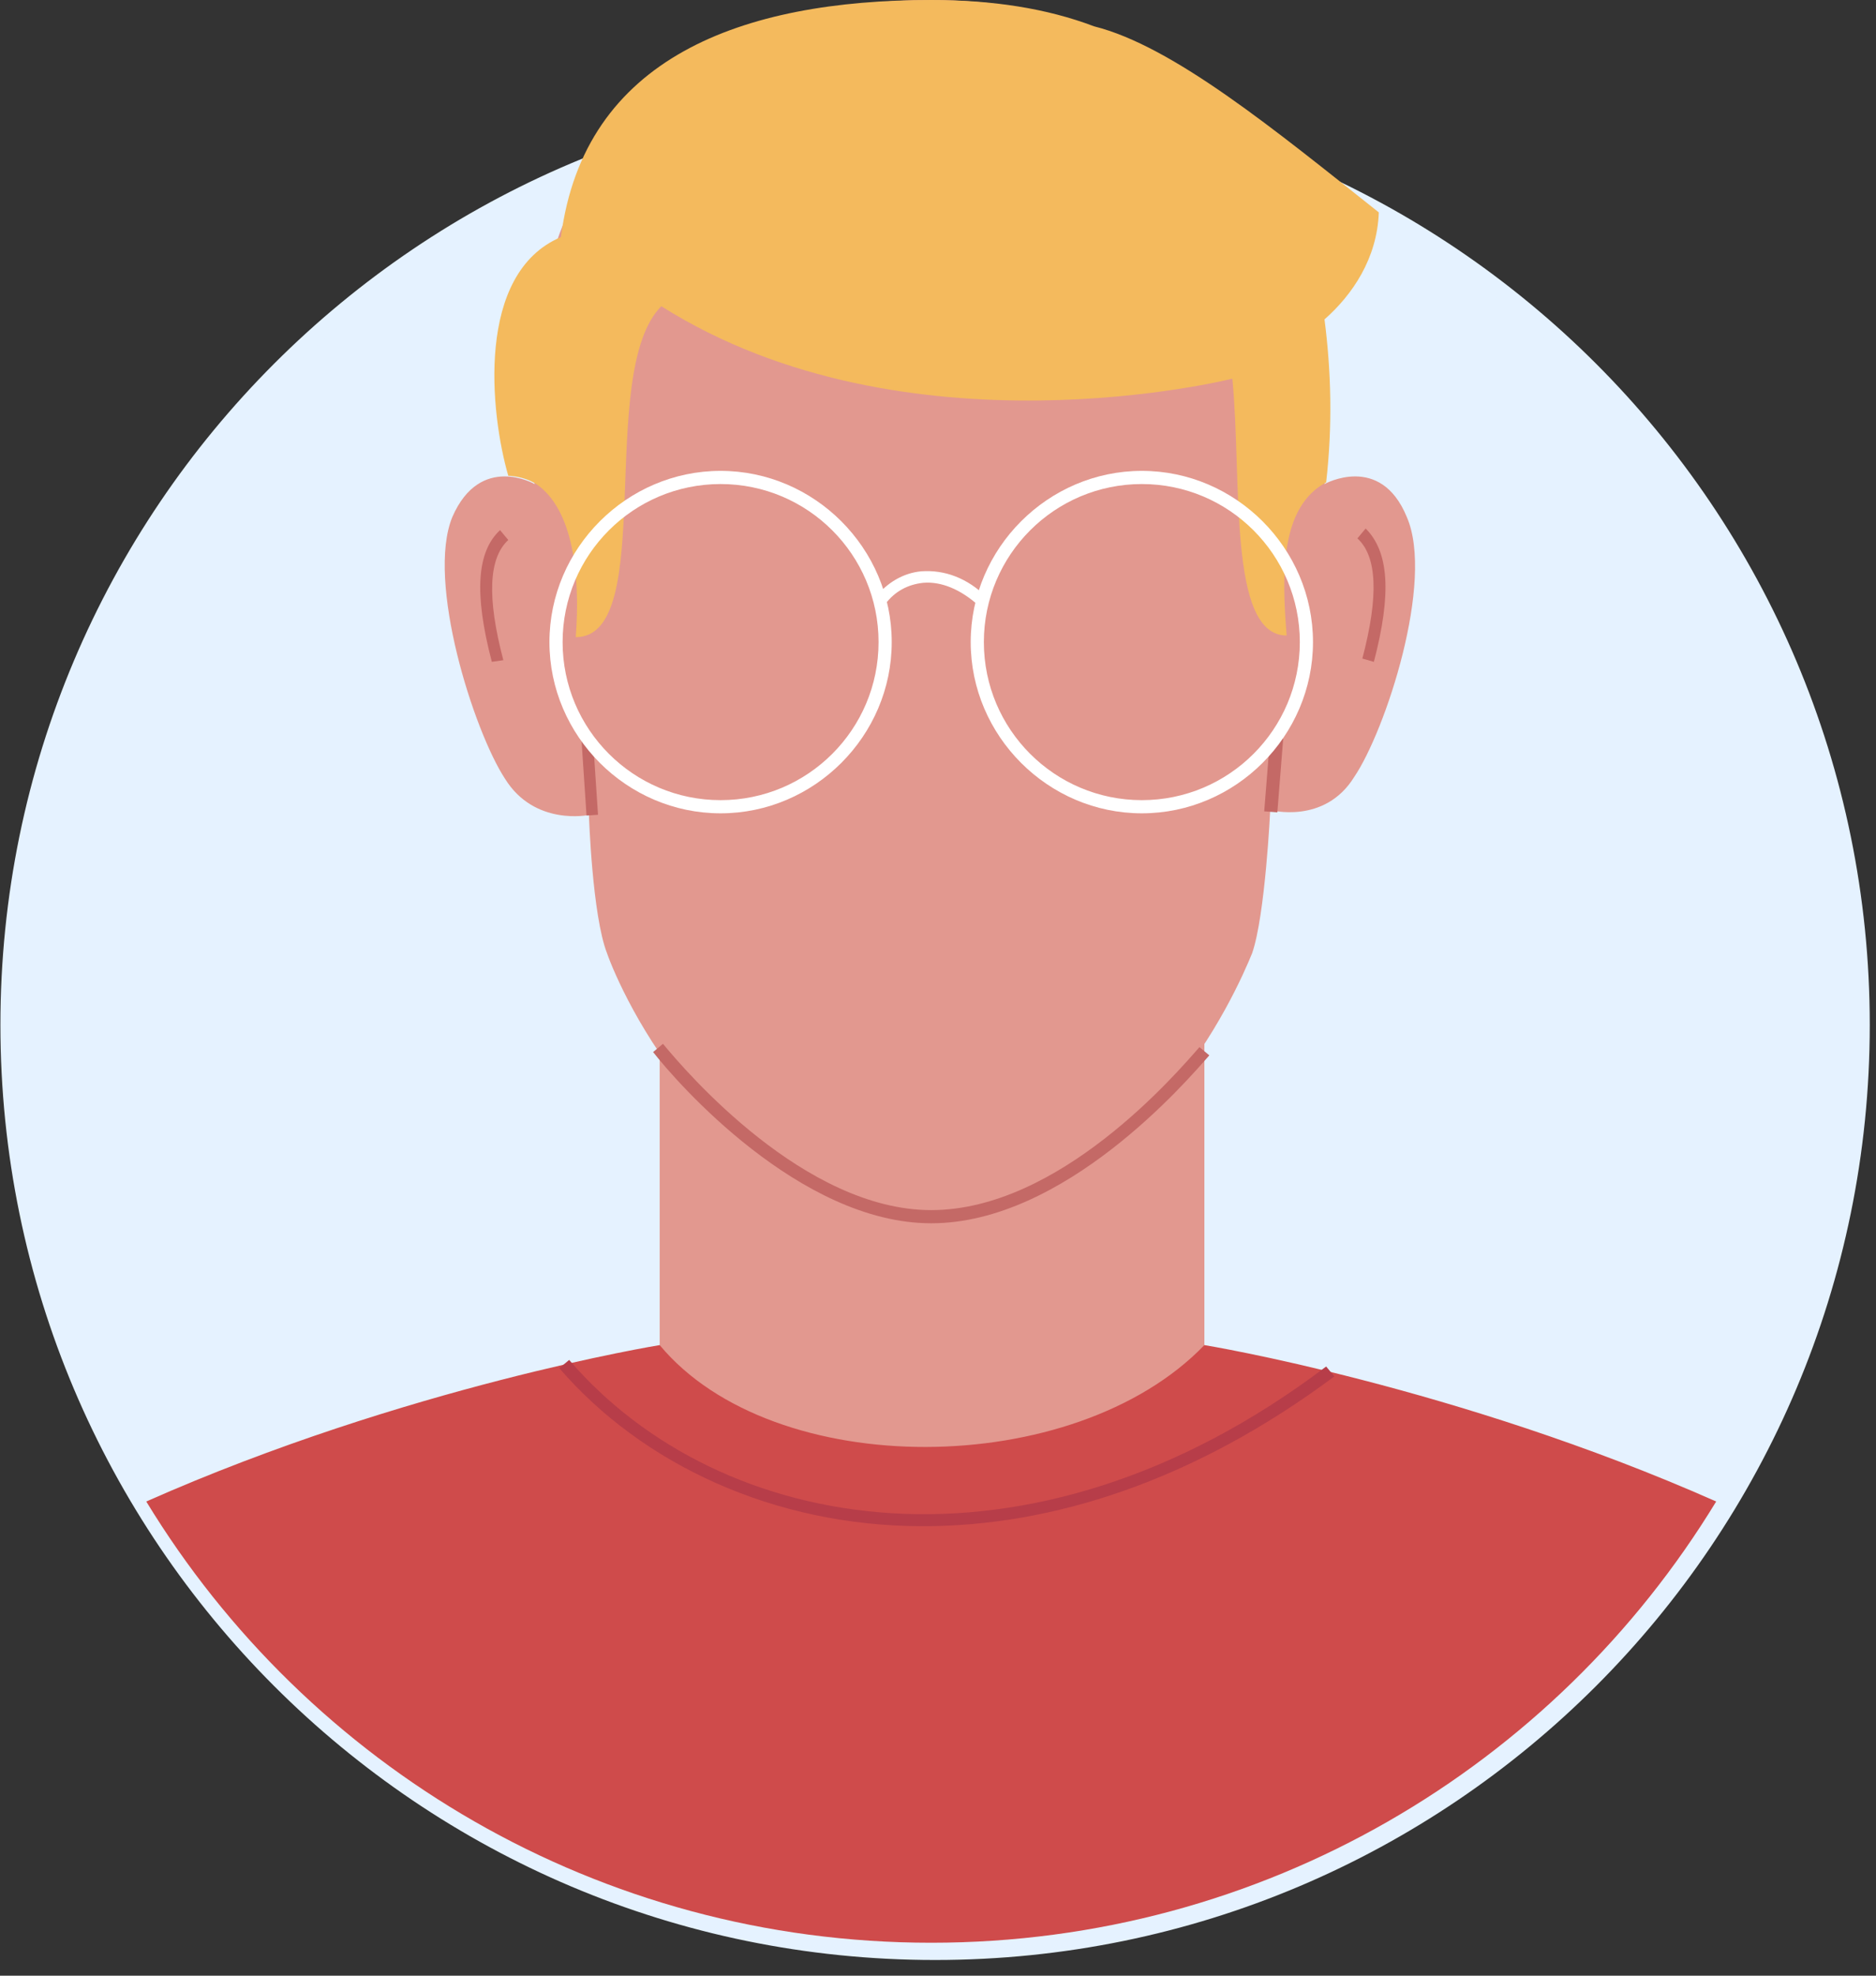 <svg width="114" height="120" viewBox="0 0 114 120" fill="none" xmlns="http://www.w3.org/2000/svg">
<rect x="0" y="0" width="114" height="120" fill="#333333" stroke="none"/>
<path d="M113.121 62.249C113.121 31.156 87.916 5.951 56.823 5.951C25.731 5.951 0.525 31.156 0.525 62.249C0.525 93.341 25.731 118.547 56.823 118.547C87.916 118.547 113.121 93.341 113.121 62.249Z" fill="#E5F2FF" stroke="#E5F2FF"/>
<path d="M73.188 54.801H40.088V88.201H73.188V54.801Z" fill="#E2988F"/>
<path d="M85.487 31.4C83.888 27.5 80.487 29.4 80.487 29.4C82.388 11.7 73.388 0 56.487 0C39.587 0 30.587 11.7 32.487 29.4C32.487 29.4 29.188 27.5 27.488 31.4C25.887 35.3 28.788 44.4 30.688 47.3C32.487 50.2 35.788 49.5 35.788 49.5C35.788 49.5 35.987 55.6 36.888 57.9C37.688 60.2 43.688 73.8 56.487 73.8C69.287 73.8 75.188 60.1 76.088 57.9C76.888 55.6 77.188 49.2 77.188 49.2C77.188 49.2 80.487 50.1 82.287 47.2C84.188 44.4 87.188 35.3 85.487 31.4Z" fill="#E2988F"/>
<path d="M56.587 74.3C48.587 74.3 41.087 65.7 39.688 63.9L40.288 63.4C41.688 65.1 48.888 73.5 56.587 73.5C64.388 73.5 71.487 65.2 72.888 63.6L73.487 64.1C72.088 65.7 64.688 74.3 56.587 74.3Z" fill="#C46966"/>
<path d="M36.028 44.799L35.329 44.846L35.642 49.535L36.34 49.489L36.028 44.799Z" fill="#C46966"/>
<path d="M77.181 44.794L76.823 49.279L77.621 49.343L77.978 44.857L77.181 44.794Z" fill="#C46966"/>
<path d="M29.887 40.199C28.788 35.999 28.988 33.499 30.387 32.199L30.887 32.799C29.688 33.899 29.587 36.299 30.587 40.099L29.887 40.199Z" fill="#C46966"/>
<path d="M83.487 40.2L82.787 40C83.787 36.2 83.687 33.8 82.487 32.7L82.987 32.1C84.387 33.5 84.587 36 83.487 40.2Z" fill="#C46966"/>
<path d="M83.787 12.9C77.487 7.9 71.287 2.8 66.487 1.6C63.587 0.5 60.287 0 56.587 0C45.087 0 35.487 3.5 34.087 14.4C28.887 16.6 29.787 25.1 30.887 28.9C30.887 28.9 31.787 28.9 32.587 29.4C34.787 30.9 35.287 34.8 34.987 38.7C39.987 38.7 36.187 22.6 40.187 18.6C55.087 28 74.887 23 74.887 23C75.487 29.1 74.587 38.6 78.187 38.6C77.887 34.9 77.787 30.8 80.587 29.3C80.987 25.8 80.887 22.5 80.487 19.4C82.187 17.9 83.687 15.7 83.787 12.9Z" fill="#F4BA5D"/>
<path d="M43.788 49.4C38.088 49.4 33.388 44.7 33.388 39C33.388 33.3 38.088 28.6 43.788 28.6C49.488 28.6 54.188 33.3 54.188 39C54.188 44.7 49.488 49.4 43.788 49.4ZM43.788 29.4C38.488 29.4 34.188 33.7 34.188 39C34.188 44.3 38.488 48.6 43.788 48.6C49.088 48.6 53.388 44.3 53.388 39C53.388 33.7 49.088 29.4 43.788 29.4Z" fill="white"/>
<path d="M69.387 49.4C63.687 49.4 58.987 44.7 58.987 39C58.987 33.3 63.687 28.6 69.387 28.6C75.087 28.6 79.787 33.3 79.787 39C79.787 44.7 75.087 49.4 69.387 49.4ZM69.387 29.4C64.087 29.4 59.787 33.7 59.787 39C59.787 44.3 64.087 48.6 69.387 48.6C74.687 48.6 78.987 44.3 78.987 39C78.987 33.7 74.687 29.4 69.387 29.4Z" fill="white"/>
<path d="M59.487 36.8C58.388 35.8 57.188 35.3 56.087 35.4C55.188 35.5 54.388 35.9 53.788 36.7L53.188 36.3C53.888 35.4 54.888 34.8 55.987 34.7C57.388 34.6 58.788 35.1 59.987 36.3L59.487 36.8Z" fill="white"/>
<path d="M104.288 91.199C88.488 84.199 73.188 81.699 73.188 81.699C65.288 89.899 46.988 89.999 40.088 81.699C40.088 81.699 24.688 84.199 8.888 91.199C18.688 107.299 36.388 117.999 56.588 117.999C76.788 117.999 94.488 107.299 104.288 91.199Z" fill="#CF4B4B"/>
<path d="M56.087 92.7C46.987 92.7 38.987 88.9 33.987 83.1L34.587 82.6C43.687 93.2 62.487 96.7 80.587 83L81.087 83.6C72.487 90 63.887 92.7 56.087 92.7Z" fill="#B73D49"/>
</svg>
